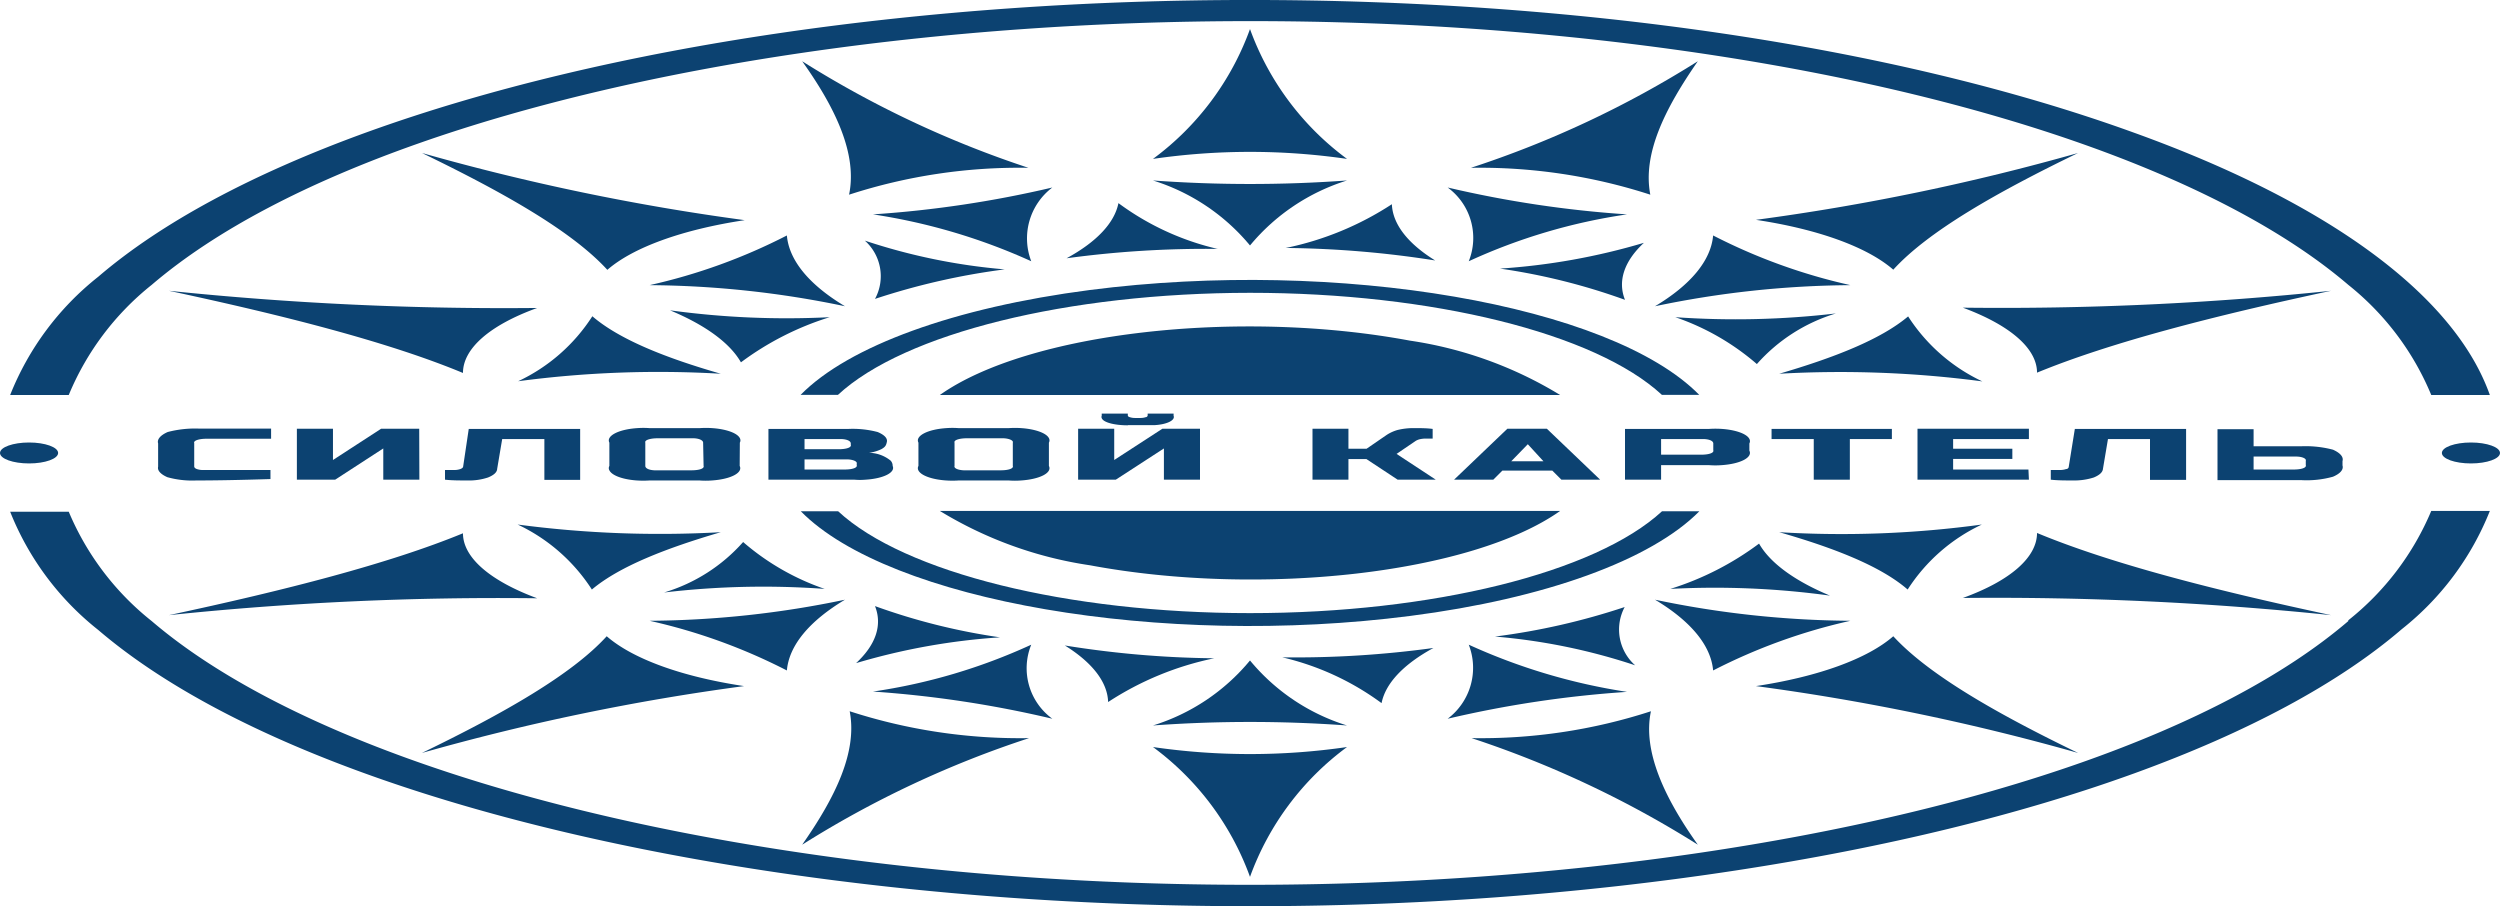 <?xml version="1.0" encoding="UTF-8"?> <svg xmlns="http://www.w3.org/2000/svg" viewBox="0 0 160 58"> <defs> <style>.cls-1{fill:#0c4271;}</style> </defs> <g id="Layer_2" data-name="Layer 2"> <g id="Layer_1-2" data-name="Layer 1"> <g id="Layer_2-2" data-name="Layer 2"> <g id="Layer_1-2-2" data-name="Layer 1-2"> <path class="cls-1" d="M9.71,18.23C26.15,4.17,70.94-2.41,109.76,3.55c18.26,2.8,32.8,8.07,40.53,14.68a17.65,17.65,0,0,1,5.31,7.05h3.75C157.1,18.93,149.09,13,136.57,8.49,105.34-2.83,54.68-2.83,23.43,8.48c-7.3,2.65-13.12,5.78-17.14,9.23A18.23,18.23,0,0,0,.65,25.28H4.4A17.65,17.65,0,0,1,9.71,18.23ZM150.29,39.75c-16.44,14.06-61.23,20.64-100,14.68C32,51.63,17.44,46.36,9.71,39.75a17.65,17.65,0,0,1-5.31-7H.65a18.23,18.23,0,0,0,5.64,7.57C23.46,55,70.39,61.94,111.09,55.71c19.22-2.93,34.51-8.47,42.62-15.44a18.23,18.23,0,0,0,5.64-7.57H155.6a17.65,17.65,0,0,1-5.31,7Z"></path> <path class="cls-1" d="M80,18.74c11.65,0,22.11,2.59,26.36,6.53h2.39c-5.66-5.76-23.11-8.76-39-6.71-8.64,1.12-15.43,3.58-18.51,6.71h2.39C57.88,21.33,68.35,18.75,80,18.74Zm0,20.5c-11.65,0-22.12-2.59-26.36-6.52H51.25c5.66,5.75,23.11,8.75,39,6.7,8.64-1.11,15.43-3.58,18.51-6.7h-2.39C102.11,36.65,91.65,39.24,80,39.24Z"></path> <path class="cls-1" d="M60.15,32.7h39.7c-5.65,4-19.11,5.53-30.08,3.48A25.59,25.59,0,0,1,60.15,32.7Z"></path> <path class="cls-1" d="M99.85,25.28H60.15c5.65-4,19.11-5.53,30.08-3.48A25.59,25.59,0,0,1,99.85,25.28Z"></path> <path class="cls-1" d="M80,1.86a17.88,17.88,0,0,1-6.21,8.31,43.07,43.07,0,0,1,12.42,0A17.88,17.88,0,0,1,80,1.86Z"></path> <path class="cls-1" d="M80,15.71a13.14,13.14,0,0,1,6.21-4.16,85.81,85.81,0,0,1-12.42,0A13.14,13.14,0,0,1,80,15.71Z"></path> <path class="cls-1" d="M108.66,3.92a65.14,65.14,0,0,1-14.52,6.82,35.35,35.35,0,0,1,11.48,1.72C105.12,9.87,106.52,7,108.66,3.92Z"></path> <path class="cls-1" d="M94,16.72a36.91,36.91,0,0,1,10.13-3A70.52,70.52,0,0,1,92.65,12,4,4,0,0,1,94,16.72Z"></path> <path class="cls-1" d="M133,9.79a146.33,146.33,0,0,1-20.62,4.28c4,.6,7.14,1.75,8.79,3.19C123.4,14.81,127.77,12.32,133,9.79Z"></path> <path class="cls-1" d="M105.92,19.6a62.61,62.61,0,0,1,12.51-1.35,36.66,36.66,0,0,1-8.79-3.18C109.5,16.67,108.21,18.23,105.92,19.6Z"></path> <path class="cls-1" d="M149.19,18.61a203.16,203.16,0,0,1-23.57,1.08c3,1.11,4.75,2.6,4.75,4.16C135.08,21.91,141.75,20.2,149.19,18.61Z"></path> <path class="cls-1" d="M113.87,23.92a69.2,69.2,0,0,1,13,.49,11.45,11.45,0,0,1-4.75-4.16C120.35,21.74,117.35,22.9,113.87,23.92Z"></path> <path class="cls-1" d="M149.19,39.37c-7.44-1.59-14.11-3.3-18.82-5.26,0,1.56-1.71,3.06-4.75,4.16A208,208,0,0,1,149.19,39.37Z"></path> <path class="cls-1" d="M113.87,34.06c3.48,1,6.48,2.16,8.22,3.67a11.39,11.39,0,0,1,4.75-4.16A66.36,66.36,0,0,1,113.87,34.06Z"></path> <path class="cls-1" d="M133,48.19c-5.19-2.51-9.56-5-11.83-7.47-1.65,1.44-4.81,2.59-8.79,3.19A146.71,146.71,0,0,1,133,48.19Z"></path> <path class="cls-1" d="M105.92,38.38c2.29,1.37,3.58,2.93,3.72,4.53a36.66,36.66,0,0,1,8.79-3.18A62.61,62.61,0,0,1,105.92,38.38Z"></path> <path class="cls-1" d="M108.66,54.06c-2.14-3-3.54-6-3-8.54a35.27,35.27,0,0,1-11.48,1.72A65.67,65.67,0,0,1,108.66,54.06Z"></path> <path class="cls-1" d="M94,41.26A4.08,4.08,0,0,1,92.65,46a70.52,70.52,0,0,1,11.48-1.72A38.24,38.24,0,0,1,94,41.26Z"></path> <path class="cls-1" d="M80,56.12a17.88,17.88,0,0,1,6.21-8.31,43.07,43.07,0,0,1-12.42,0A17.88,17.88,0,0,1,80,56.12Z"></path> <path class="cls-1" d="M80,42.27a13.07,13.07,0,0,1-6.21,4.16,85.81,85.81,0,0,1,12.42,0A13.07,13.07,0,0,1,80,42.27Z"></path> <path class="cls-1" d="M51.34,54.06a65.14,65.14,0,0,1,14.52-6.82,35.35,35.35,0,0,1-11.48-1.72C54.88,48.11,53.48,51,51.34,54.06Z"></path> <path class="cls-1" d="M66,41.26a36.91,36.91,0,0,1-10.13,3A70.52,70.52,0,0,1,67.35,46,4,4,0,0,1,66,41.26Z"></path> <path class="cls-1" d="M27,48.19a146.33,146.33,0,0,1,20.62-4.28c-4-.6-7.14-1.75-8.79-3.19C36.6,43.17,32.23,45.66,27,48.19Z"></path> <path class="cls-1" d="M54.08,38.38a62.61,62.61,0,0,1-12.51,1.35,36.66,36.66,0,0,1,8.79,3.18C50.5,41.31,51.79,39.75,54.08,38.38Z"></path> <path class="cls-1" d="M10.81,39.37a203.16,203.16,0,0,1,23.57-1.08c-3-1.11-4.75-2.6-4.75-4.16C24.92,36.07,18.25,37.78,10.81,39.37Z"></path> <path class="cls-1" d="M46.13,34.06a69.2,69.2,0,0,1-13-.49,11.45,11.45,0,0,1,4.75,4.16C39.65,36.24,42.65,35.08,46.13,34.06Z"></path> <path class="cls-1" d="M10.81,18.61c7.44,1.59,14.11,3.3,18.82,5.26,0-1.56,1.71-3.06,4.75-4.16A208,208,0,0,1,10.81,18.61Z"></path> <path class="cls-1" d="M46.13,23.92c-3.48-1-6.48-2.18-8.22-3.68a11.39,11.39,0,0,1-4.75,4.16A68,68,0,0,1,46.13,23.92Z"></path> <path class="cls-1" d="M27,9.79c5.23,2.53,9.6,5,11.87,7.48,1.65-1.44,4.81-2.58,8.79-3.18A147.6,147.6,0,0,1,27,9.79Z"></path> <path class="cls-1" d="M54.08,19.6c-2.29-1.37-3.58-2.93-3.72-4.53a36.66,36.66,0,0,1-8.79,3.18A62.61,62.61,0,0,1,54.08,19.6Z"></path> <path class="cls-1" d="M51.34,3.92c2.14,3,3.54,5.95,3,8.54a35.27,35.27,0,0,1,11.48-1.72A65.67,65.67,0,0,1,51.34,3.92Z"></path> <path class="cls-1" d="M66,16.72A4.08,4.08,0,0,1,67.35,12a70.52,70.52,0,0,1-11.48,1.72A38.24,38.24,0,0,1,66,16.72Z"></path> <path class="cls-1" d="M55.35,15.4A3.05,3.05,0,0,1,56,19.13a44.45,44.45,0,0,1,8.3-1.89A38.45,38.45,0,0,1,55.35,15.4Z"></path> <path class="cls-1" d="M71.58,13c-.25,1.26-1.39,2.48-3.32,3.53a66.26,66.26,0,0,1,9.67-.6A17.19,17.19,0,0,1,71.58,13Z"></path> <path class="cls-1" d="M89.08,13.07a19.65,19.65,0,0,1-6.79,2.8,65,65,0,0,1,9.56.8C90.09,15.58,89.13,14.34,89.08,13.07Z"></path> <path class="cls-1" d="M105.21,15.54A41.78,41.78,0,0,1,96,17.19a40.29,40.29,0,0,1,8,2C103.52,18,103.94,16.72,105.21,15.54Z"></path> <path class="cls-1" d="M117.5,20.06a55,55,0,0,1-10.28.24,15.78,15.78,0,0,1,5.22,3A11,11,0,0,1,117.5,20.06Z"></path> <path class="cls-1" d="M117.12,38.12c-2.28-.95-3.84-2.1-4.54-3.33a18.85,18.85,0,0,1-5.68,2.9A54,54,0,0,1,117.12,38.12Z"></path> <path class="cls-1" d="M104.65,42.58a3.06,3.06,0,0,1-.67-3.73,43.67,43.67,0,0,1-8.3,1.89A38.52,38.52,0,0,1,104.65,42.58Z"></path> <path class="cls-1" d="M88.42,45c.25-1.26,1.39-2.48,3.32-3.53a64.9,64.9,0,0,1-9.67.6A17.35,17.35,0,0,1,88.42,45Z"></path> <path class="cls-1" d="M70.92,44.93a19.65,19.65,0,0,1,6.79-2.8,63.59,63.59,0,0,1-9.56-.82C69.92,42.41,70.88,43.66,70.92,44.93Z"></path> <path class="cls-1" d="M54.79,42.44A41.78,41.78,0,0,1,64,40.79a40.29,40.29,0,0,1-8-2C56.48,40,56.06,41.26,54.79,42.44Z"></path> <path class="cls-1" d="M42.5,37.92a54.13,54.13,0,0,1,10.28-.23,15.78,15.78,0,0,1-5.22-3A10.94,10.94,0,0,1,42.5,37.92Z"></path> <path class="cls-1" d="M42.88,19.86c2.28.95,3.84,2.1,4.54,3.33A18.85,18.85,0,0,1,53.1,20.3,54.78,54.78,0,0,1,42.88,19.86Z"></path> <ellipse class="cls-1" cx="1.86" cy="28.99" rx="1.86" ry="0.67"></ellipse> <ellipse class="cls-1" cx="158.14" cy="28.99" rx="1.86" ry="0.67"></ellipse> <path class="cls-1" d="M17.31,30.66c-1.91.06-3.49.09-4.75.09a5.89,5.89,0,0,1-1.85-.21c-.43-.19-.65-.43-.59-.67V28.38c-.08-.26.14-.52.61-.73a6.89,6.89,0,0,1,2-.22h4.62v.65H13.2c-.37,0-.72.08-.77.21a.08.08,0,0,0,0,.07v1.49c0,.07.06.13.17.17a1.23,1.23,0,0,0,.45.06h2.87l1.39,0Z"></path> <path class="cls-1" d="M26.84,30.7H24.53v-2l-3.08,2H19V27.44h2.31v2l3.08-2h2.44Z"></path> <path class="cls-1" d="M31.23,30.56a3.83,3.83,0,0,1-1.3.19c-.49,0-1,0-1.45-.05v-.62h.58a1.16,1.16,0,0,0,.4-.06q.16-.06.18-.15L30,27.45h7.13v3.26H34.84V28.1h-2.7L31.82,30C31.81,30.23,31.6,30.41,31.23,30.56Z"></path> <path class="cls-1" d="M47.34,29.82c.22.44-.58.85-1.78.93a5.21,5.21,0,0,1-.79,0H41.56c-1.2.08-2.35-.21-2.56-.65a.28.28,0,0,1,0-.28V28.33c-.22-.43.58-.85,1.78-.93a5.21,5.21,0,0,1,.79,0h3.21c1.2-.08,2.35.21,2.57.64a.3.3,0,0,1,0,.29ZM45,28.33c0-.13-.2-.26-.58-.28H42.07c-.37,0-.72.08-.77.21a.09.09,0,0,0,0,.07v1.49c0,.14.2.26.58.28h2.38c.37,0,.72-.07.77-.21a.09.09,0,0,0,0-.07Z"></path> <path class="cls-1" d="M49.18,27.45h5.14a6.25,6.25,0,0,1,1.85.2c.43.18.64.4.59.63s-.1.32-.34.46a2.5,2.5,0,0,1-.82.24,2.24,2.24,0,0,1,1.4.5.49.49,0,0,1,.13.34c.19.42-.59.81-1.74.88a4.09,4.09,0,0,1-.7,0H49.18Zm5.27.93c0-.14-.2-.26-.58-.28H51.49v.65h2.19c.37,0,.72-.07.77-.21a.08.08,0,0,0,0-.07Zm.38,1.3c.05-.14-.2-.26-.58-.28H51.49v.65h2.57c.37,0,.72-.07.77-.21a.08.08,0,0,0,0-.07Z"></path> <path class="cls-1" d="M67.13,29.82c.22.44-.58.85-1.78.93a5.21,5.21,0,0,1-.79,0H61.35c-1.2.08-2.35-.21-2.57-.64a.3.3,0,0,1,0-.29V28.33c-.22-.43.58-.85,1.78-.93a5.21,5.21,0,0,1,.79,0h3.21c1.2-.08,2.35.21,2.57.64a.3.3,0,0,1,0,.29Zm-2.31-1.49c.05-.13-.2-.26-.58-.28H61.86c-.37,0-.72.08-.77.21a.09.09,0,0,0,0,.07v1.49c-.05.14.2.26.58.28h2.38c.37,0,.72-.07.77-.21a.09.09,0,0,0,0-.07Z"></path> <path class="cls-1" d="M74.49,30.7v-2l-3.08,2H69V27.44h2.31v2l3.08-2H76.8V30.7Zm-2.31-3.48c-.81,0-1.56-.17-1.67-.46a.19.19,0,0,1,0-.15v-.14h1.67v.12s0,.08.13.11a1,1,0,0,0,.32.05H73a1,1,0,0,0,.32-.05c.08,0,.13-.07.13-.11v-.12h1.66v.14c.12.29-.44.56-1.24.6H72.18Z"></path> <path class="cls-1" d="M90.54,27.4c.39,0,.77,0,1.15.05v.62h-.51a1.73,1.73,0,0,0-.35.05,1,1,0,0,0-.23.1l-1.22.83,2.51,1.65H89.45l-2-1.32H86.3V30.7H84V27.44h2.3v1.28h1.16l1.28-.88a2.55,2.55,0,0,1,.7-.32A4.22,4.22,0,0,1,90.54,27.4Z"></path> <path class="cls-1" d="M95.57,30.7H93.06l3.41-3.26H99l3.41,3.26H99.93l-.58-.58h-3.2Zm1.15-1.18h2.06l-1-1.09Z"></path> <path class="cls-1" d="M104,27.45h5.39c1.2-.08,2.35.21,2.57.64a.3.3,0,0,1,0,.29v.46c.22.44-.58.85-1.78.93a5.21,5.21,0,0,1-.79,0h-3.08v.93H104Zm5.65.93c0-.14-.2-.26-.58-.28h-2.76v1h2.57c.37,0,.72-.07.77-.21a.08.08,0,0,0,0-.07Z"></path> <path class="cls-1" d="M118.39,30.7h-2.31V28.1h-2.7v-.65h7.7v.65h-2.69Z"></path> <path class="cls-1" d="M129.85,30.7h-7.13V27.44h7.13v.66H125v.62h3.79v.65H125v.68h4.82Z"></path> <path class="cls-1" d="M134,30.56a4.1,4.1,0,0,1-1.3.19c-.49,0-1,0-1.45-.05v-.62h.58a1.2,1.2,0,0,0,.4-.06c.11,0,.17-.09.17-.15l.39-2.42h7.12v3.26H137.6V28.1h-2.69L134.59,30C134.57,30.23,134.36,30.41,134,30.56Z"></path> <path class="cls-1" d="M144.23,28.56h3.08a6.89,6.89,0,0,1,2,.22c.47.21.69.47.61.73v.28c.08.26-.14.52-.61.72a6.26,6.26,0,0,1-2,.22h-5.39V27.47h2.31Zm3.34.93c.05-.13-.2-.26-.58-.27h-2.76v.83h2.57c.37,0,.72-.07.77-.21a.08.08,0,0,0,0-.07Z"></path> </g> </g> </g> </g> </svg> 